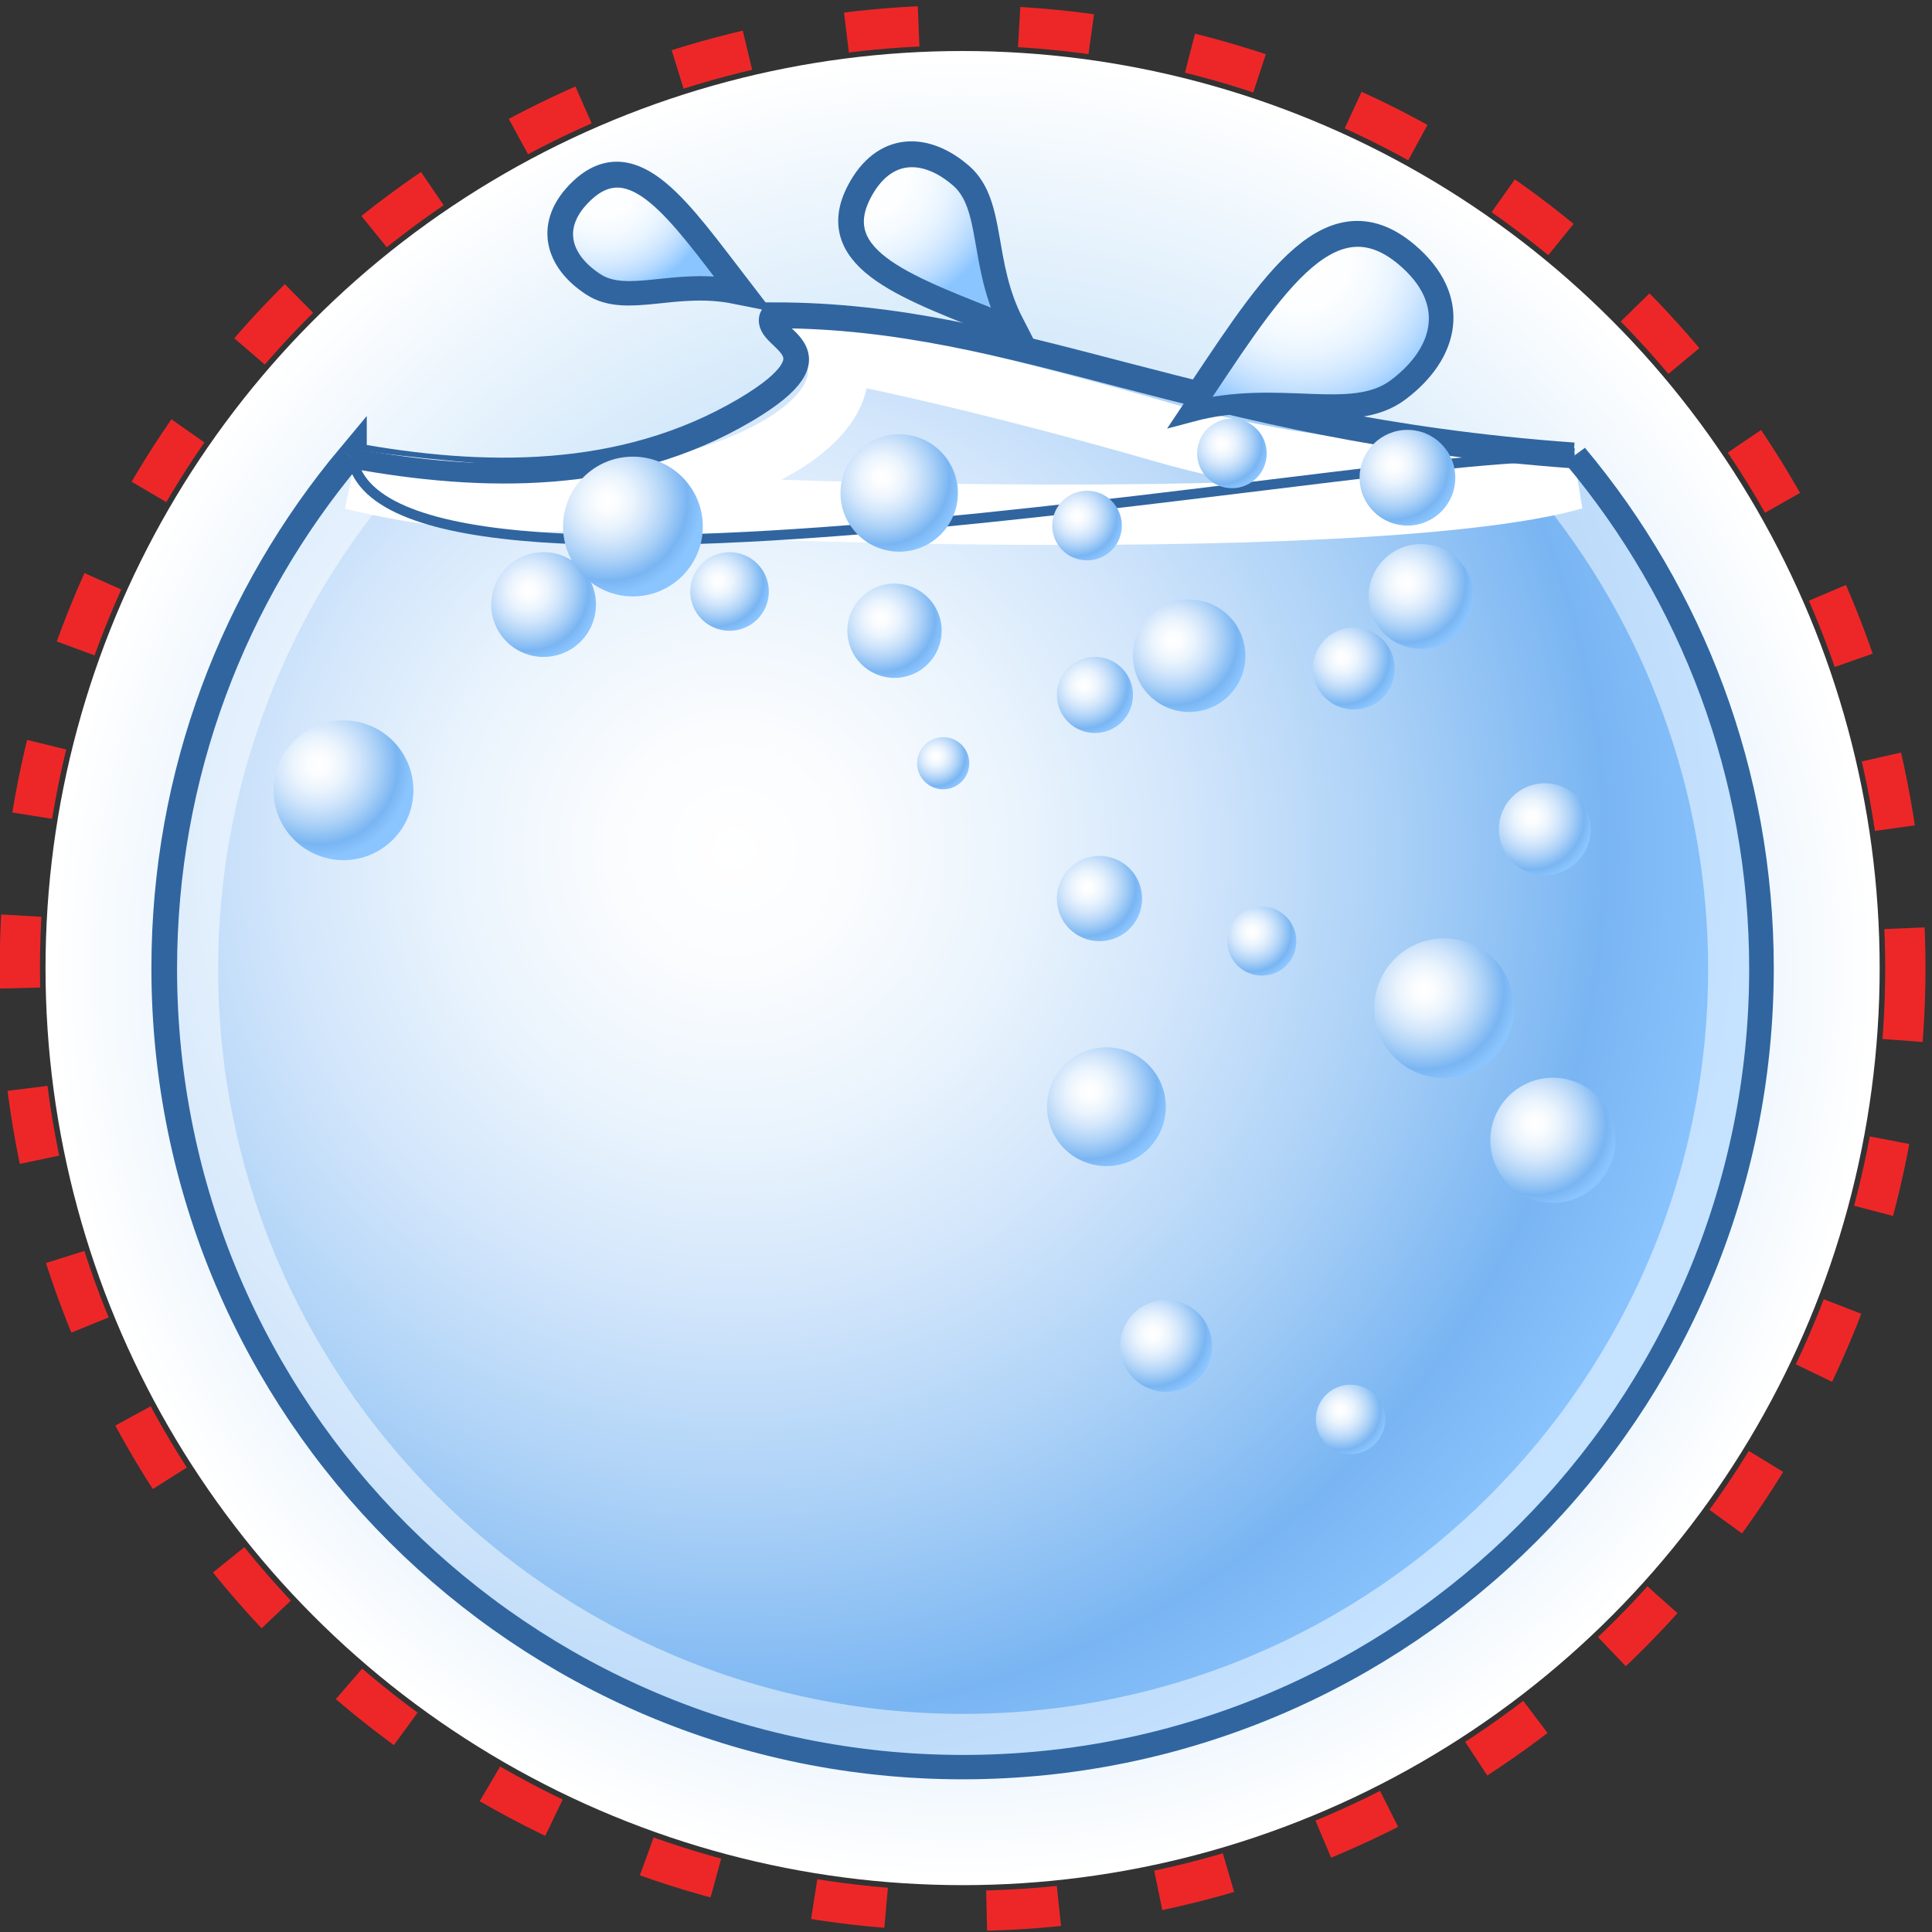 <?xml version="1.0" encoding="UTF-8" standalone="no"?>
<!-- Created with Inkscape (http://www.inkscape.org/) -->
<svg
   xmlns:i="http://ns.adobe.com/AdobeIllustrator/10.0/"
   xmlns:a="http://ns.adobe.com/AdobeSVGViewerExtensions/3.0/"
   xmlns:dc="http://purl.org/dc/elements/1.1/"
   xmlns:cc="http://web.resource.org/cc/"
   xmlns:rdf="http://www.w3.org/1999/02/22-rdf-syntax-ns#"
   xmlns:svg="http://www.w3.org/2000/svg"
   xmlns="http://www.w3.org/2000/svg"
   xmlns:sodipodi="http://sodipodi.sourceforge.net/DTD/sodipodi-0.dtd"
   xmlns:inkscape="http://www.inkscape.org/namespaces/inkscape"
   width="48px"
   height="48px"
   id="svg56979"
   sodipodi:version="0.32"
   inkscape:version="0.45.1"
   sodipodi:docbase="C:\dev\src\houdini\support\icons\SHELF"
   sodipodi:docname="convert_to_liquid.svg"
   inkscape:output_extension="org.inkscape.output.svg.inkscape">
  <rect width="100%" height="100%" fill="#333333" stroke="none"/>
  <defs
     id="defs56981">
    <radialGradient
       gradientUnits="userSpaceOnUse"
       fy="442.042"
       fx="315.203"
       r="21.887"
       cy="442.042"
       cx="315.203"
       id="XMLID_1737_">
						<stop
   id="stop22501"
   style="stop-color:#8BC4F2"
   offset="0" />

						<stop
   id="stop22503"
   style="stop-color:#9ECEF4"
   offset="0.209" />

						<stop
   id="stop22505"
   style="stop-color:#D0E7FA"
   offset="0.632" />

						<stop
   id="stop22507"
   style="stop-color:#FFFFFF"
   offset="0.994" />

						<a:midPointStop
   style="stop-color:#8BC4F2"
   offset="0" />

						<a:midPointStop
   style="stop-color:#8BC4F2"
   offset="0.548" />

						<a:midPointStop
   style="stop-color:#FFFFFF"
   offset="0.994" />

					</radialGradient>
    <radialGradient
       gradientUnits="userSpaceOnUse"
       fy="439.215"
       fx="309.748"
       r="24.293"
       cy="439.215"
       cx="309.748"
       id="XMLID_1738_"
       gradientTransform="matrix(1.041,0,0,1.041,-304.211,-436.113)">
						<stop
   id="stop22522"
   style="stop-color:#FFFFFF"
   offset="0" />

						<stop
   id="stop22524"
   style="stop-color:#FAFCFE"
   offset="0.124" />

						<stop
   id="stop22526"
   style="stop-color:#EAF4FD"
   offset="0.28" />

						<stop
   id="stop22528"
   style="stop-color:#D1E5FB"
   offset="0.452" />

						<stop
   id="stop22530"
   style="stop-color:#ADD2F7"
   offset="0.636" />

						<stop
   id="stop22532"
   style="stop-color:#80B9F3"
   offset="0.828" />

						<stop
   id="stop22534"
   style="stop-color:#79B5F2"
   offset="0.855" />

						<stop
   id="stop22536"
   style="stop-color:#8BC5FF"
   offset="1" />

						<a:midPointStop
   style="stop-color:#FFFFFF"
   offset="0" />

						<a:midPointStop
   style="stop-color:#FFFFFF"
   offset="0.66" />

						<a:midPointStop
   style="stop-color:#79B5F2"
   offset="0.855" />

						<a:midPointStop
   style="stop-color:#79B5F2"
   offset="0.533" />

						<a:midPointStop
   style="stop-color:#8BC5FF"
   offset="1" />

					</radialGradient>
    <radialGradient
       gradientUnits="userSpaceOnUse"
       fy="445.757"
       fx="328.864"
       r="1.996"
       cy="445.757"
       cx="328.864"
       id="XMLID_1739_">
						<stop
   id="stop22543"
   style="stop-color:#FFFFFF"
   offset="0" />

						<stop
   id="stop22545"
   style="stop-color:#FAFCFE"
   offset="0.124" />

						<stop
   id="stop22547"
   style="stop-color:#EAF4FD"
   offset="0.28" />

						<stop
   id="stop22549"
   style="stop-color:#D1E5FB"
   offset="0.452" />

						<stop
   id="stop22551"
   style="stop-color:#ADD2F7"
   offset="0.636" />

						<stop
   id="stop22553"
   style="stop-color:#80B9F3"
   offset="0.828" />

						<stop
   id="stop22555"
   style="stop-color:#79B5F2"
   offset="0.855" />

						<stop
   id="stop22557"
   style="stop-color:#8BC5FF"
   offset="1" />

						<a:midPointStop
   style="stop-color:#FFFFFF"
   offset="0" />

						<a:midPointStop
   style="stop-color:#FFFFFF"
   offset="0.66" />

						<a:midPointStop
   style="stop-color:#79B5F2"
   offset="0.855" />

						<a:midPointStop
   style="stop-color:#79B5F2"
   offset="0.533" />

						<a:midPointStop
   style="stop-color:#8BC5FF"
   offset="1" />

					</radialGradient>
    <radialGradient
       gradientUnits="userSpaceOnUse"
       fy="438.438"
       fx="328.784"
       r="1.467"
       cy="438.438"
       cx="328.784"
       id="XMLID_1740_">
						<stop
   id="stop22562"
   style="stop-color:#FFFFFF"
   offset="0" />

						<stop
   id="stop22564"
   style="stop-color:#FAFCFE"
   offset="0.124" />

						<stop
   id="stop22566"
   style="stop-color:#EAF4FD"
   offset="0.28" />

						<stop
   id="stop22568"
   style="stop-color:#D1E5FB"
   offset="0.452" />

						<stop
   id="stop22570"
   style="stop-color:#ADD2F7"
   offset="0.636" />

						<stop
   id="stop22572"
   style="stop-color:#80B9F3"
   offset="0.828" />

						<stop
   id="stop22574"
   style="stop-color:#79B5F2"
   offset="0.855" />

						<stop
   id="stop22576"
   style="stop-color:#8BC5FF"
   offset="1" />

						<a:midPointStop
   style="stop-color:#FFFFFF"
   offset="0" />

						<a:midPointStop
   style="stop-color:#FFFFFF"
   offset="0.66" />

						<a:midPointStop
   style="stop-color:#79B5F2"
   offset="0.855" />

						<a:midPointStop
   style="stop-color:#79B5F2"
   offset="0.533" />

						<a:midPointStop
   style="stop-color:#8BC5FF"
   offset="1" />

					</radialGradient>
    <radialGradient
       gradientUnits="userSpaceOnUse"
       fy="441.181"
       fx="322.109"
       r="1.1"
       cy="441.181"
       cx="322.109"
       id="XMLID_1741_">
						<stop
   id="stop22581"
   style="stop-color:#FFFFFF"
   offset="0" />

						<stop
   id="stop22583"
   style="stop-color:#FAFCFE"
   offset="0.124" />

						<stop
   id="stop22585"
   style="stop-color:#EAF4FD"
   offset="0.28" />

						<stop
   id="stop22587"
   style="stop-color:#D1E5FB"
   offset="0.452" />

						<stop
   id="stop22589"
   style="stop-color:#ADD2F7"
   offset="0.636" />

						<stop
   id="stop22591"
   style="stop-color:#80B9F3"
   offset="0.828" />

						<stop
   id="stop22593"
   style="stop-color:#79B5F2"
   offset="0.855" />

						<stop
   id="stop22595"
   style="stop-color:#8BC5FF"
   offset="1" />

						<a:midPointStop
   style="stop-color:#FFFFFF"
   offset="0" />

						<a:midPointStop
   style="stop-color:#FFFFFF"
   offset="0.66" />

						<a:midPointStop
   style="stop-color:#79B5F2"
   offset="0.855" />

						<a:midPointStop
   style="stop-color:#79B5F2"
   offset="0.533" />

						<a:midPointStop
   style="stop-color:#8BC5FF"
   offset="1" />

					</radialGradient>
    <radialGradient
       gradientUnits="userSpaceOnUse"
       fy="434.635"
       fx="324.26"
       r="1.306"
       cy="434.635"
       cx="324.26"
       id="XMLID_1742_">
						<stop
   id="stop22600"
   style="stop-color:#FFFFFF"
   offset="0" />

						<stop
   id="stop22602"
   style="stop-color:#FAFCFE"
   offset="0.124" />

						<stop
   id="stop22604"
   style="stop-color:#EAF4FD"
   offset="0.28" />

						<stop
   id="stop22606"
   style="stop-color:#D1E5FB"
   offset="0.452" />

						<stop
   id="stop22608"
   style="stop-color:#ADD2F7"
   offset="0.636" />

						<stop
   id="stop22610"
   style="stop-color:#80B9F3"
   offset="0.828" />

						<stop
   id="stop22612"
   style="stop-color:#79B5F2"
   offset="0.855" />

						<stop
   id="stop22614"
   style="stop-color:#8BC5FF"
   offset="1" />

						<a:midPointStop
   style="stop-color:#FFFFFF"
   offset="0" />

						<a:midPointStop
   style="stop-color:#FFFFFF"
   offset="0.66" />

						<a:midPointStop
   style="stop-color:#79B5F2"
   offset="0.855" />

						<a:midPointStop
   style="stop-color:#79B5F2"
   offset="0.533" />

						<a:midPointStop
   style="stop-color:#8BC5FF"
   offset="1" />

					</radialGradient>
    <radialGradient
       gradientUnits="userSpaceOnUse"
       fy="442.562"
       fx="326.218"
       r="2.229"
       cy="442.562"
       cx="326.218"
       id="XMLID_1743_">
						<stop
   id="stop22619"
   style="stop-color:#FFFFFF"
   offset="0" />

						<stop
   id="stop22621"
   style="stop-color:#FAFCFE"
   offset="0.124" />

						<stop
   id="stop22623"
   style="stop-color:#EAF4FD"
   offset="0.28" />

						<stop
   id="stop22625"
   style="stop-color:#D1E5FB"
   offset="0.452" />

						<stop
   id="stop22627"
   style="stop-color:#ADD2F7"
   offset="0.636" />

						<stop
   id="stop22629"
   style="stop-color:#80B9F3"
   offset="0.828" />

						<stop
   id="stop22631"
   style="stop-color:#79B5F2"
   offset="0.855" />

						<stop
   id="stop22633"
   style="stop-color:#8BC5FF"
   offset="1" />

						<a:midPointStop
   style="stop-color:#FFFFFF"
   offset="0" />

						<a:midPointStop
   style="stop-color:#FFFFFF"
   offset="0.66" />

						<a:midPointStop
   style="stop-color:#79B5F2"
   offset="0.855" />

						<a:midPointStop
   style="stop-color:#79B5F2"
   offset="0.533" />

						<a:midPointStop
   style="stop-color:#8BC5FF"
   offset="1" />

					</radialGradient>
    <radialGradient
       gradientUnits="userSpaceOnUse"
       fy="450.768"
       fx="319.745"
       r="1.466"
       cy="450.768"
       cx="319.745"
       id="XMLID_1744_">
						<stop
   id="stop22638"
   style="stop-color:#FFFFFF"
   offset="0" />

						<stop
   id="stop22640"
   style="stop-color:#FAFCFE"
   offset="0.124" />

						<stop
   id="stop22642"
   style="stop-color:#EAF4FD"
   offset="0.28" />

						<stop
   id="stop22644"
   style="stop-color:#D1E5FB"
   offset="0.452" />

						<stop
   id="stop22646"
   style="stop-color:#ADD2F7"
   offset="0.636" />

						<stop
   id="stop22648"
   style="stop-color:#80B9F3"
   offset="0.828" />

						<stop
   id="stop22650"
   style="stop-color:#79B5F2"
   offset="0.855" />

						<stop
   id="stop22652"
   style="stop-color:#8BC5FF"
   offset="1" />

						<a:midPointStop
   style="stop-color:#FFFFFF"
   offset="0" />

						<a:midPointStop
   style="stop-color:#FFFFFF"
   offset="0.66" />

						<a:midPointStop
   style="stop-color:#79B5F2"
   offset="0.855" />

						<a:midPointStop
   style="stop-color:#79B5F2"
   offset="0.533" />

						<a:midPointStop
   style="stop-color:#8BC5FF"
   offset="1" />

					</radialGradient>
    <radialGradient
       gradientUnits="userSpaceOnUse"
       fy="452.593"
       fx="324.224"
       r="1.107"
       cy="452.593"
       cx="324.224"
       id="XMLID_1745_">
						<stop
   id="stop22657"
   style="stop-color:#FFFFFF"
   offset="0" />

						<stop
   id="stop22659"
   style="stop-color:#FAFCFE"
   offset="0.124" />

						<stop
   id="stop22661"
   style="stop-color:#EAF4FD"
   offset="0.28" />

						<stop
   id="stop22663"
   style="stop-color:#D1E5FB"
   offset="0.452" />

						<stop
   id="stop22665"
   style="stop-color:#ADD2F7"
   offset="0.636" />

						<stop
   id="stop22667"
   style="stop-color:#80B9F3"
   offset="0.828" />

						<stop
   id="stop22669"
   style="stop-color:#79B5F2"
   offset="0.855" />

						<stop
   id="stop22671"
   style="stop-color:#8BC5FF"
   offset="1" />

						<a:midPointStop
   style="stop-color:#FFFFFF"
   offset="0" />

						<a:midPointStop
   style="stop-color:#FFFFFF"
   offset="0.66" />

						<a:midPointStop
   style="stop-color:#79B5F2"
   offset="0.855" />

						<a:midPointStop
   style="stop-color:#79B5F2"
   offset="0.533" />

						<a:midPointStop
   style="stop-color:#8BC5FF"
   offset="1" />

					</radialGradient>
    <radialGradient
       gradientUnits="userSpaceOnUse"
       fy="444.976"
       fx="318.229"
       r="1.895"
       cy="444.976"
       cx="318.229"
       id="XMLID_1746_">
						<stop
   id="stop22676"
   style="stop-color:#FFFFFF"
   offset="0" />

						<stop
   id="stop22678"
   style="stop-color:#FAFCFE"
   offset="0.124" />

						<stop
   id="stop22680"
   style="stop-color:#EAF4FD"
   offset="0.28" />

						<stop
   id="stop22682"
   style="stop-color:#D1E5FB"
   offset="0.452" />

						<stop
   id="stop22684"
   style="stop-color:#ADD2F7"
   offset="0.636" />

						<stop
   id="stop22686"
   style="stop-color:#80B9F3"
   offset="0.828" />

						<stop
   id="stop22688"
   style="stop-color:#79B5F2"
   offset="0.855" />

						<stop
   id="stop22690"
   style="stop-color:#8BC5FF"
   offset="1" />

						<a:midPointStop
   style="stop-color:#FFFFFF"
   offset="0" />

						<a:midPointStop
   style="stop-color:#FFFFFF"
   offset="0.66" />

						<a:midPointStop
   style="stop-color:#79B5F2"
   offset="0.855" />

						<a:midPointStop
   style="stop-color:#79B5F2"
   offset="0.533" />

						<a:midPointStop
   style="stop-color:#8BC5FF"
   offset="1" />

					</radialGradient>
    <radialGradient
       gradientUnits="userSpaceOnUse"
       fy="433.035"
       fx="304.844"
       r="1.671"
       cy="433.035"
       cx="304.844"
       id="XMLID_1747_">
						<stop
   id="stop22695"
   style="stop-color:#FFFFFF"
   offset="0" />

						<stop
   id="stop22697"
   style="stop-color:#FAFCFE"
   offset="0.124" />

						<stop
   id="stop22699"
   style="stop-color:#EAF4FD"
   offset="0.28" />

						<stop
   id="stop22701"
   style="stop-color:#D1E5FB"
   offset="0.452" />

						<stop
   id="stop22703"
   style="stop-color:#ADD2F7"
   offset="0.636" />

						<stop
   id="stop22705"
   style="stop-color:#80B9F3"
   offset="0.828" />

						<stop
   id="stop22707"
   style="stop-color:#79B5F2"
   offset="0.855" />

						<stop
   id="stop22709"
   style="stop-color:#8BC5FF"
   offset="1" />

						<a:midPointStop
   style="stop-color:#FFFFFF"
   offset="0" />

						<a:midPointStop
   style="stop-color:#FFFFFF"
   offset="0.66" />

						<a:midPointStop
   style="stop-color:#79B5F2"
   offset="0.855" />

						<a:midPointStop
   style="stop-color:#79B5F2"
   offset="0.533" />

						<a:midPointStop
   style="stop-color:#8BC5FF"
   offset="1" />

					</radialGradient>
    <radialGradient
       gradientUnits="userSpaceOnUse"
       fy="433.693"
       fx="313.255"
       r="1.504"
       cy="433.693"
       cx="313.255"
       id="XMLID_1748_">
						<stop
   id="stop22714"
   style="stop-color:#FFFFFF"
   offset="0" />

						<stop
   id="stop22716"
   style="stop-color:#FAFCFE"
   offset="0.124" />

						<stop
   id="stop22718"
   style="stop-color:#EAF4FD"
   offset="0.28" />

						<stop
   id="stop22720"
   style="stop-color:#D1E5FB"
   offset="0.452" />

						<stop
   id="stop22722"
   style="stop-color:#ADD2F7"
   offset="0.636" />

						<stop
   id="stop22724"
   style="stop-color:#80B9F3"
   offset="0.828" />

						<stop
   id="stop22726"
   style="stop-color:#79B5F2"
   offset="0.855" />

						<stop
   id="stop22728"
   style="stop-color:#8BC5FF"
   offset="1" />

						<a:midPointStop
   style="stop-color:#FFFFFF"
   offset="0" />

						<a:midPointStop
   style="stop-color:#FFFFFF"
   offset="0.66" />

						<a:midPointStop
   style="stop-color:#79B5F2"
   offset="0.855" />

						<a:midPointStop
   style="stop-color:#79B5F2"
   offset="0.533" />

						<a:midPointStop
   style="stop-color:#8BC5FF"
   offset="1" />

					</radialGradient>
    <radialGradient
       gradientUnits="userSpaceOnUse"
       fy="432.805"
       fx="309.371"
       r="1.254"
       cy="432.805"
       cx="309.371"
       id="XMLID_1749_">
						<stop
   id="stop22733"
   style="stop-color:#FFFFFF"
   offset="0" />

						<stop
   id="stop22735"
   style="stop-color:#FAFCFE"
   offset="0.124" />

						<stop
   id="stop22737"
   style="stop-color:#EAF4FD"
   offset="0.28" />

						<stop
   id="stop22739"
   style="stop-color:#D1E5FB"
   offset="0.452" />

						<stop
   id="stop22741"
   style="stop-color:#ADD2F7"
   offset="0.636" />

						<stop
   id="stop22743"
   style="stop-color:#80B9F3"
   offset="0.828" />

						<stop
   id="stop22745"
   style="stop-color:#79B5F2"
   offset="0.855" />

						<stop
   id="stop22747"
   style="stop-color:#8BC5FF"
   offset="1" />

						<a:midPointStop
   style="stop-color:#FFFFFF"
   offset="0" />

						<a:midPointStop
   style="stop-color:#FFFFFF"
   offset="0.66" />

						<a:midPointStop
   style="stop-color:#79B5F2"
   offset="0.855" />

						<a:midPointStop
   style="stop-color:#79B5F2"
   offset="0.533" />

						<a:midPointStop
   style="stop-color:#8BC5FF"
   offset="1" />

					</radialGradient>
    <radialGradient
       gradientUnits="userSpaceOnUse"
       fy="432.841"
       fx="325.784"
       r="1.671"
       cy="432.841"
       cx="325.784"
       id="XMLID_1750_">
						<stop
   id="stop22752"
   style="stop-color:#FFFFFF"
   offset="0" />

						<stop
   id="stop22754"
   style="stop-color:#FAFCFE"
   offset="0.124" />

						<stop
   id="stop22756"
   style="stop-color:#EAF4FD"
   offset="0.28" />

						<stop
   id="stop22758"
   style="stop-color:#D1E5FB"
   offset="0.452" />

						<stop
   id="stop22760"
   style="stop-color:#ADD2F7"
   offset="0.636" />

						<stop
   id="stop22762"
   style="stop-color:#80B9F3"
   offset="0.828" />

						<stop
   id="stop22764"
   style="stop-color:#79B5F2"
   offset="0.855" />

						<stop
   id="stop22766"
   style="stop-color:#8BC5FF"
   offset="1" />

						<a:midPointStop
   style="stop-color:#FFFFFF"
   offset="0" />

						<a:midPointStop
   style="stop-color:#FFFFFF"
   offset="0.66" />

						<a:midPointStop
   style="stop-color:#79B5F2"
   offset="0.855" />

						<a:midPointStop
   style="stop-color:#79B5F2"
   offset="0.533" />

						<a:midPointStop
   style="stop-color:#8BC5FF"
   offset="1" />

					</radialGradient>
    <radialGradient
       gradientUnits="userSpaceOnUse"
       fy="435.283"
       fx="318.101"
       r="1.214"
       cy="435.283"
       cx="318.101"
       id="XMLID_1751_">
						<stop
   id="stop22771"
   style="stop-color:#FFFFFF"
   offset="0" />

						<stop
   id="stop22773"
   style="stop-color:#FAFCFE"
   offset="0.124" />

						<stop
   id="stop22775"
   style="stop-color:#EAF4FD"
   offset="0.28" />

						<stop
   id="stop22777"
   style="stop-color:#D1E5FB"
   offset="0.452" />

						<stop
   id="stop22779"
   style="stop-color:#ADD2F7"
   offset="0.636" />

						<stop
   id="stop22781"
   style="stop-color:#80B9F3"
   offset="0.828" />

						<stop
   id="stop22783"
   style="stop-color:#79B5F2"
   offset="0.855" />

						<stop
   id="stop22785"
   style="stop-color:#8BC5FF"
   offset="1" />

						<a:midPointStop
   style="stop-color:#FFFFFF"
   offset="0" />

						<a:midPointStop
   style="stop-color:#FFFFFF"
   offset="0.66" />

						<a:midPointStop
   style="stop-color:#79B5F2"
   offset="0.855" />

						<a:midPointStop
   style="stop-color:#79B5F2"
   offset="0.533" />

						<a:midPointStop
   style="stop-color:#8BC5FF"
   offset="1" />

					</radialGradient>
    <radialGradient
       gradientUnits="userSpaceOnUse"
       fy="440.113"
       fx="318.178"
       r="1.359"
       cy="440.113"
       cx="318.178"
       id="XMLID_1752_">
						<stop
   id="stop22790"
   style="stop-color:#FFFFFF"
   offset="0" />

						<stop
   id="stop22792"
   style="stop-color:#FAFCFE"
   offset="0.124" />

						<stop
   id="stop22794"
   style="stop-color:#EAF4FD"
   offset="0.28" />

						<stop
   id="stop22796"
   style="stop-color:#D1E5FB"
   offset="0.452" />

						<stop
   id="stop22798"
   style="stop-color:#ADD2F7"
   offset="0.636" />

						<stop
   id="stop22800"
   style="stop-color:#80B9F3"
   offset="0.828" />

						<stop
   id="stop22802"
   style="stop-color:#79B5F2"
   offset="0.855" />

						<stop
   id="stop22804"
   style="stop-color:#8BC5FF"
   offset="1" />

						<a:midPointStop
   style="stop-color:#FFFFFF"
   offset="0" />

						<a:midPointStop
   style="stop-color:#FFFFFF"
   offset="0.66" />

						<a:midPointStop
   style="stop-color:#79B5F2"
   offset="0.855" />

						<a:midPointStop
   style="stop-color:#79B5F2"
   offset="0.533" />

						<a:midPointStop
   style="stop-color:#8BC5FF"
   offset="1" />

					</radialGradient>
    <radialGradient
       gradientUnits="userSpaceOnUse"
       gradientTransform="matrix(0.999,-3.43e-2,3.43e-2,0.999,15.959,-27.091)"
       fy="473.936"
       fx="267.88"
       r="2.23"
       cy="473.936"
       cx="267.88"
       id="XMLID_1753_">
						<stop
   id="stop22809"
   style="stop-color:#FFFFFF"
   offset="0" />

						<stop
   id="stop22811"
   style="stop-color:#FAFCFE"
   offset="0.124" />

						<stop
   id="stop22813"
   style="stop-color:#EAF4FD"
   offset="0.28" />

						<stop
   id="stop22815"
   style="stop-color:#D1E5FB"
   offset="0.452" />

						<stop
   id="stop22817"
   style="stop-color:#ADD2F7"
   offset="0.636" />

						<stop
   id="stop22819"
   style="stop-color:#80B9F3"
   offset="0.828" />

						<stop
   id="stop22821"
   style="stop-color:#79B5F2"
   offset="0.855" />

						<stop
   id="stop22823"
   style="stop-color:#8BC5FF"
   offset="1" />

						<a:midPointStop
   style="stop-color:#FFFFFF"
   offset="0" />

						<a:midPointStop
   style="stop-color:#FFFFFF"
   offset="0.66" />

						<a:midPointStop
   style="stop-color:#79B5F2"
   offset="0.855" />

						<a:midPointStop
   style="stop-color:#79B5F2"
   offset="0.533" />

						<a:midPointStop
   style="stop-color:#8BC5FF"
   offset="1" />

					</radialGradient>
    <radialGradient
       gradientUnits="userSpaceOnUse"
       fy="436.988"
       fx="314.561"
       r="0.832"
       cy="436.988"
       cx="314.561"
       id="XMLID_1754_">
						<stop
   id="stop22828"
   style="stop-color:#FFFFFF"
   offset="0" />

						<stop
   id="stop22830"
   style="stop-color:#FAFCFE"
   offset="0.124" />

						<stop
   id="stop22832"
   style="stop-color:#EAF4FD"
   offset="0.28" />

						<stop
   id="stop22834"
   style="stop-color:#D1E5FB"
   offset="0.452" />

						<stop
   id="stop22836"
   style="stop-color:#ADD2F7"
   offset="0.636" />

						<stop
   id="stop22838"
   style="stop-color:#80B9F3"
   offset="0.828" />

						<stop
   id="stop22840"
   style="stop-color:#79B5F2"
   offset="0.855" />

						<stop
   id="stop22842"
   style="stop-color:#8BC5FF"
   offset="1" />

						<a:midPointStop
   style="stop-color:#FFFFFF"
   offset="0" />

						<a:midPointStop
   style="stop-color:#FFFFFF"
   offset="0.66" />

						<a:midPointStop
   style="stop-color:#79B5F2"
   offset="0.855" />

						<a:midPointStop
   style="stop-color:#79B5F2"
   offset="0.533" />

						<a:midPointStop
   style="stop-color:#8BC5FF"
   offset="1" />

					</radialGradient>
    <radialGradient
       gradientUnits="userSpaceOnUse"
       fy="434.232"
       fx="320.227"
       r="1.794"
       cy="434.232"
       cx="320.227"
       id="XMLID_1755_">
						<stop
   id="stop22847"
   style="stop-color:#FFFFFF"
   offset="0" />

						<stop
   id="stop22849"
   style="stop-color:#FAFCFE"
   offset="0.124" />

						<stop
   id="stop22851"
   style="stop-color:#EAF4FD"
   offset="0.28" />

						<stop
   id="stop22853"
   style="stop-color:#D1E5FB"
   offset="0.452" />

						<stop
   id="stop22855"
   style="stop-color:#ADD2F7"
   offset="0.636" />

						<stop
   id="stop22857"
   style="stop-color:#80B9F3"
   offset="0.828" />

						<stop
   id="stop22859"
   style="stop-color:#79B5F2"
   offset="0.855" />

						<stop
   id="stop22861"
   style="stop-color:#8BC5FF"
   offset="1" />

						<a:midPointStop
   style="stop-color:#FFFFFF"
   offset="0" />

						<a:midPointStop
   style="stop-color:#FFFFFF"
   offset="0.66" />

						<a:midPointStop
   style="stop-color:#79B5F2"
   offset="0.855" />

						<a:midPointStop
   style="stop-color:#79B5F2"
   offset="0.533" />

						<a:midPointStop
   style="stop-color:#8BC5FF"
   offset="1" />

					</radialGradient>
    <radialGradient
       gradientUnits="userSpaceOnUse"
       fy="425.159"
       fx="323.271"
       r="3.79"
       cy="425.159"
       cx="323.271"
       id="XMLID_1756_"
       gradientTransform="matrix(1.041,0,0,1.041,-304.211,-436.113)">
						<stop
   id="stop22872"
   style="stop-color:#FFFFFF"
   offset="0" />

						<stop
   id="stop22874"
   style="stop-color:#FDFEFF"
   offset="0.297" />

						<stop
   id="stop22876"
   style="stop-color:#F4FAFF"
   offset="0.472" />

						<stop
   id="stop22878"
   style="stop-color:#E6F3FF"
   offset="0.615" />

						<stop
   id="stop22880"
   style="stop-color:#D2E8FF"
   offset="0.742" />

						<stop
   id="stop22882"
   style="stop-color:#B8DBFF"
   offset="0.857" />

						<stop
   id="stop22884"
   style="stop-color:#98CCFF"
   offset="0.962" />

						<stop
   id="stop22886"
   style="stop-color:#8BC5FF"
   offset="1" />

						<a:midPointStop
   style="stop-color:#FFFFFF"
   offset="0" />

						<a:midPointStop
   style="stop-color:#FFFFFF"
   offset="0.803" />

						<a:midPointStop
   style="stop-color:#8BC5FF"
   offset="1" />

					</radialGradient>
    <radialGradient
       gradientUnits="userSpaceOnUse"
       fy="423.078"
       fx="312.858"
       r="3.37"
       cy="423.078"
       cx="312.858"
       id="XMLID_1757_"
       gradientTransform="matrix(1.041,0,0,1.041,-304.211,-436.113)">
						<stop
   id="stop22891"
   style="stop-color:#FFFFFF"
   offset="0" />

						<stop
   id="stop22893"
   style="stop-color:#FDFEFF"
   offset="0.297" />

						<stop
   id="stop22895"
   style="stop-color:#F4FAFF"
   offset="0.472" />

						<stop
   id="stop22897"
   style="stop-color:#E6F3FF"
   offset="0.615" />

						<stop
   id="stop22899"
   style="stop-color:#D2E8FF"
   offset="0.742" />

						<stop
   id="stop22901"
   style="stop-color:#B8DBFF"
   offset="0.857" />

						<stop
   id="stop22903"
   style="stop-color:#98CCFF"
   offset="0.962" />

						<stop
   id="stop22905"
   style="stop-color:#8BC5FF"
   offset="1" />

						<a:midPointStop
   style="stop-color:#FFFFFF"
   offset="0" />

						<a:midPointStop
   style="stop-color:#FFFFFF"
   offset="0.803" />

						<a:midPointStop
   style="stop-color:#8BC5FF"
   offset="1" />

					</radialGradient>
    <radialGradient
       gradientUnits="userSpaceOnUse"
       fy="423.268"
       fx="306.611"
       r="2.709"
       cy="423.268"
       cx="306.611"
       id="XMLID_1758_"
       gradientTransform="matrix(1.041,0,0,1.041,-304.211,-436.113)">
						<stop
   id="stop22910"
   style="stop-color:#FFFFFF"
   offset="0" />

						<stop
   id="stop22912"
   style="stop-color:#FDFEFF"
   offset="0.297" />

						<stop
   id="stop22914"
   style="stop-color:#F4FAFF"
   offset="0.472" />

						<stop
   id="stop22916"
   style="stop-color:#E6F3FF"
   offset="0.615" />

						<stop
   id="stop22918"
   style="stop-color:#D2E8FF"
   offset="0.742" />

						<stop
   id="stop22920"
   style="stop-color:#B8DBFF"
   offset="0.857" />

						<stop
   id="stop22922"
   style="stop-color:#98CCFF"
   offset="0.962" />

						<stop
   id="stop22924"
   style="stop-color:#8BC5FF"
   offset="1" />

						<a:midPointStop
   style="stop-color:#FFFFFF"
   offset="0" />

						<a:midPointStop
   style="stop-color:#FFFFFF"
   offset="0.803" />

						<a:midPointStop
   style="stop-color:#8BC5FF"
   offset="1" />

					</radialGradient>
    <radialGradient
       gradientUnits="userSpaceOnUse"
       fy="431.26"
       fx="317.935"
       r="1.111"
       cy="431.26"
       cx="317.935"
       id="XMLID_1759_">
						<stop
   id="stop22931"
   style="stop-color:#FFFFFF"
   offset="0" />

						<stop
   id="stop22933"
   style="stop-color:#FAFCFE"
   offset="0.124" />

						<stop
   id="stop22935"
   style="stop-color:#EAF4FD"
   offset="0.28" />

						<stop
   id="stop22937"
   style="stop-color:#D1E5FB"
   offset="0.452" />

						<stop
   id="stop22939"
   style="stop-color:#ADD2F7"
   offset="0.636" />

						<stop
   id="stop22941"
   style="stop-color:#80B9F3"
   offset="0.828" />

						<stop
   id="stop22943"
   style="stop-color:#79B5F2"
   offset="0.855" />

						<stop
   id="stop22945"
   style="stop-color:#8BC5FF"
   offset="1" />

						<a:midPointStop
   style="stop-color:#FFFFFF"
   offset="0" />

						<a:midPointStop
   style="stop-color:#FFFFFF"
   offset="0.66" />

						<a:midPointStop
   style="stop-color:#79B5F2"
   offset="0.855" />

						<a:midPointStop
   style="stop-color:#79B5F2"
   offset="0.533" />

						<a:midPointStop
   style="stop-color:#8BC5FF"
   offset="1" />

					</radialGradient>
    <radialGradient
       gradientUnits="userSpaceOnUse"
       gradientTransform="matrix(0.999,-3.43e-2,3.43e-2,0.999,15.959,-27.091)"
       fy="467.883"
       fx="275"
       r="2.23"
       cy="467.883"
       cx="275"
       id="XMLID_1760_">
						<stop
   id="stop22950"
   style="stop-color:#FFFFFF"
   offset="0" />

						<stop
   id="stop22952"
   style="stop-color:#FAFCFE"
   offset="0.124" />

						<stop
   id="stop22954"
   style="stop-color:#EAF4FD"
   offset="0.28" />

						<stop
   id="stop22956"
   style="stop-color:#D1E5FB"
   offset="0.452" />

						<stop
   id="stop22958"
   style="stop-color:#ADD2F7"
   offset="0.636" />

						<stop
   id="stop22960"
   style="stop-color:#80B9F3"
   offset="0.828" />

						<stop
   id="stop22962"
   style="stop-color:#79B5F2"
   offset="0.855" />

						<stop
   id="stop22964"
   style="stop-color:#8BC5FF"
   offset="1" />

						<a:midPointStop
   style="stop-color:#FFFFFF"
   offset="0" />

						<a:midPointStop
   style="stop-color:#FFFFFF"
   offset="0.66" />

						<a:midPointStop
   style="stop-color:#79B5F2"
   offset="0.855" />

						<a:midPointStop
   style="stop-color:#79B5F2"
   offset="0.533" />

						<a:midPointStop
   style="stop-color:#8BC5FF"
   offset="1" />

					</radialGradient>
    <radialGradient
       gradientUnits="userSpaceOnUse"
       fy="430.332"
       fx="313.288"
       r="1.874"
       cy="430.332"
       cx="313.288"
       id="XMLID_1761_">
						<stop
   id="stop22969"
   style="stop-color:#FFFFFF"
   offset="0" />

						<stop
   id="stop22971"
   style="stop-color:#FAFCFE"
   offset="0.124" />

						<stop
   id="stop22973"
   style="stop-color:#EAF4FD"
   offset="0.28" />

						<stop
   id="stop22975"
   style="stop-color:#D1E5FB"
   offset="0.452" />

						<stop
   id="stop22977"
   style="stop-color:#ADD2F7"
   offset="0.636" />

						<stop
   id="stop22979"
   style="stop-color:#80B9F3"
   offset="0.828" />

						<stop
   id="stop22981"
   style="stop-color:#79B5F2"
   offset="0.855" />

						<stop
   id="stop22983"
   style="stop-color:#8BC5FF"
   offset="1" />

						<a:midPointStop
   style="stop-color:#FFFFFF"
   offset="0" />

						<a:midPointStop
   style="stop-color:#FFFFFF"
   offset="0.66" />

						<a:midPointStop
   style="stop-color:#79B5F2"
   offset="0.855" />

						<a:midPointStop
   style="stop-color:#79B5F2"
   offset="0.533" />

						<a:midPointStop
   style="stop-color:#8BC5FF"
   offset="1" />

					</radialGradient>
    <radialGradient
       gradientUnits="userSpaceOnUse"
       fy="430.036"
       fx="325.492"
       r="1.527"
       cy="430.036"
       cx="325.492"
       id="XMLID_1762_">
						<stop
   id="stop22988"
   style="stop-color:#FFFFFF"
   offset="0" />

						<stop
   id="stop22990"
   style="stop-color:#FAFCFE"
   offset="0.124" />

						<stop
   id="stop22992"
   style="stop-color:#EAF4FD"
   offset="0.28" />

						<stop
   id="stop22994"
   style="stop-color:#D1E5FB"
   offset="0.452" />

						<stop
   id="stop22996"
   style="stop-color:#ADD2F7"
   offset="0.636" />

						<stop
   id="stop22998"
   style="stop-color:#80B9F3"
   offset="0.828" />

						<stop
   id="stop23000"
   style="stop-color:#79B5F2"
   offset="0.855" />

						<stop
   id="stop23002"
   style="stop-color:#8BC5FF"
   offset="1" />

						<a:midPointStop
   style="stop-color:#FFFFFF"
   offset="0" />

						<a:midPointStop
   style="stop-color:#FFFFFF"
   offset="0.66" />

						<a:midPointStop
   style="stop-color:#79B5F2"
   offset="0.855" />

						<a:midPointStop
   style="stop-color:#79B5F2"
   offset="0.533" />

						<a:midPointStop
   style="stop-color:#8BC5FF"
   offset="1" />

					</radialGradient>
    <radialGradient
       gradientUnits="userSpaceOnUse"
       fy="429.538"
       fx="321.393"
       r="1.109"
       cy="429.538"
       cx="321.393"
       id="XMLID_1763_">
						<stop
   id="stop23007"
   style="stop-color:#FFFFFF"
   offset="0" />

						<stop
   id="stop23009"
   style="stop-color:#FAFCFE"
   offset="0.124" />

						<stop
   id="stop23011"
   style="stop-color:#EAF4FD"
   offset="0.28" />

						<stop
   id="stop23013"
   style="stop-color:#D1E5FB"
   offset="0.452" />

						<stop
   id="stop23015"
   style="stop-color:#ADD2F7"
   offset="0.636" />

						<stop
   id="stop23017"
   style="stop-color:#80B9F3"
   offset="0.828" />

						<stop
   id="stop23019"
   style="stop-color:#79B5F2"
   offset="0.855" />

						<stop
   id="stop23021"
   style="stop-color:#8BC5FF"
   offset="1" />

						<a:midPointStop
   style="stop-color:#FFFFFF"
   offset="0" />

						<a:midPointStop
   style="stop-color:#FFFFFF"
   offset="0.66" />

						<a:midPointStop
   style="stop-color:#79B5F2"
   offset="0.855" />

						<a:midPointStop
   style="stop-color:#79B5F2"
   offset="0.533" />

						<a:midPointStop
   style="stop-color:#8BC5FF"
   offset="1" />

					</radialGradient>
  </defs>
  <sodipodi:namedview
     id="base"
     pagecolor="#ffffff"
     bordercolor="#666666"
     borderopacity="1.0"
     inkscape:pageopacity="0.0"
     inkscape:pageshadow="2"
     inkscape:zoom="7"
     inkscape:cx="24"
     inkscape:cy="24"
     inkscape:current-layer="layer1"
     showgrid="true"
     inkscape:grid-bbox="true"
     inkscape:document-units="px"
     inkscape:window-width="744"
     inkscape:window-height="573"
     inkscape:window-x="110"
     inkscape:window-y="120" />
  <g
     id="layer1"
     inkscape:label="Layer 1"
     inkscape:groupmode="layer">
    <circle
       transform="matrix(1.041,0,0,1.041,-304.211,-436.113)"
       sodipodi:ry="21.886999"
       sodipodi:rx="21.886999"
       sodipodi:cy="442.04099"
       sodipodi:cx="315.203"
       style="fill:url(#XMLID_1737_)"
       id="circle22509"
       r="21.887"
       cy="442.041"
       cx="315.203"
       i:knockout="Off" />
    <g
       transform="matrix(1.041,0,0,1.041,-304.211,-436.113)"
       id="g22511">
						<path
   style="fill:none;stroke:#3065a0;stroke-width:0.72"
   id="path22513"
   d="M 329.782,429.858 C 320.73,429.212 316.573,426.513 310.717,426.513 C 310.492,426.963 312.518,427.3 310.042,428.763 C 307.09,430.507 303.701,430.421 300.623,429.859 L 300.623,429.857 C 297.864,433.156 296.203,437.405 296.203,442.042 C 296.203,452.535 304.709,461.042 315.203,461.042 C 325.696,461.042 334.203,452.535 334.203,442.042 C 334.203,437.404 332.541,433.154 329.78,429.855 L 329.782,429.858 z "
   i:knockout="Off" />

						<path
   style="fill:none;stroke:#3065a0;stroke-width:0.72"
   id="path22515"
   d="M 320.627,428.75 C 322.518,425.932 323.924,423.512 325.75,425.045 C 326.992,426.09 326.703,427.32 325.557,428.182 C 324.47,428.998 322.742,428.182 320.627,428.75 z "
   i:knockout="Off" />

						<path
   style="fill:none;stroke:#3065a0;stroke-width:0.72"
   id="path22517"
   d="M 316.318,426.697 C 313.949,425.754 311.951,425.103 312.789,423.521 C 313.359,422.444 314.309,422.462 315.122,423.167 C 315.893,423.837 315.566,425.234 316.318,426.697 z "
   i:knockout="Off" />

						<path
   style="fill:none;stroke:#3065a0;stroke-width:0.72"
   id="path22519"
   d="M 309.799,425.832 C 308.385,423.993 307.319,422.406 306.142,423.533 C 305.34,424.301 305.593,425.127 306.413,425.662 C 307.189,426.172 308.332,425.538 309.799,425.832 z "
   i:knockout="Off" />

					</g>
    <path
       style="fill:url(#XMLID_1738_)"
       id="path22538"
       d="M 30.761,10.029 C 34.925,11.266 39.055,11.326 39.002,11.264 C 41.938,14.714 43.708,19.186 43.708,24.072 C 43.708,34.996 34.852,43.852 23.929,43.852 C 13.004,43.852 4.149,34.996 4.149,24.072 C 4.149,19.193 5.915,14.726 8.844,11.277 C 8.803,11.327 11.111,11.96 13.597,11.748 C 20.025,10.875 20.349,8.859 19.258,7.907 C 22.237,7.906 26.336,8.922 30.761,10.029 z "
       i:knockout="Off" />
    <path
       style="fill:none;stroke:#ffffff;stroke-width:1.5"
       id="path22540"
       d="M 28.807,10.716 C 33.829,12.174 39.108,11.91 39.108,11.91 C 33.922,13.386 13.64,12.733 8.751,11.91 C 15.806,13.646 21.722,10.929 20.709,8.745 C 21.478,8.809 25.503,9.757 28.807,10.716 z "
       i:knockout="Off" />
    <circle
       transform="matrix(1.041,0,0,1.041,-304.211,-436.113)"
       sodipodi:ry="1.493"
       sodipodi:rx="1.493"
       sodipodi:cy="446.151"
       sodipodi:cx="329.29199"
       style="fill:url(#XMLID_1739_)"
       id="circle22559"
       r="1.493"
       cy="446.151"
       cx="329.292"
       i:knockout="Off" />
    <circle
       transform="matrix(1.041,0,0,1.041,-304.211,-436.113)"
       sodipodi:ry="1.097"
       sodipodi:rx="1.097"
       sodipodi:cy="438.72699"
       sodipodi:cx="329.099"
       style="fill:url(#XMLID_1740_)"
       id="circle22578"
       r="1.097"
       cy="438.727"
       cx="329.099"
       i:knockout="Off" />
    <circle
       transform="matrix(1.041,0,0,1.041,-304.211,-436.113)"
       sodipodi:ry="0.82300001"
       sodipodi:rx="0.82300001"
       sodipodi:cy="441.39801"
       sodipodi:cx="322.345"
       style="fill:url(#XMLID_1741_)"
       id="circle22597"
       r="0.823"
       cy="441.398"
       cx="322.345"
       i:knockout="Off" />
    <circle
       transform="matrix(1.041,0,0,1.041,-304.211,-436.113)"
       sodipodi:ry="0.977"
       sodipodi:rx="0.977"
       sodipodi:cy="434.89301"
       sodipodi:cx="324.54001"
       style="fill:url(#XMLID_1742_)"
       id="circle22616"
       r="0.977"
       cy="434.893"
       cx="324.54"
       i:knockout="Off" />
    <circle
       transform="matrix(1.041,0,0,1.041,-304.211,-436.113)"
       sodipodi:ry="1.668"
       sodipodi:rx="1.668"
       sodipodi:cy="443"
       sodipodi:cx="326.69601"
       style="fill:url(#XMLID_1743_)"
       id="circle22635"
       r="1.668"
       cy="443"
       cx="326.696"
       i:knockout="Off" />
    <circle
       transform="matrix(1.041,0,0,1.041,-304.211,-436.113)"
       sodipodi:ry="1.097"
       sodipodi:rx="1.097"
       sodipodi:cy="451.05801"
       sodipodi:cx="320.06"
       style="fill:url(#XMLID_1744_)"
       id="circle22654"
       r="1.097"
       cy="451.058"
       cx="320.06"
       i:knockout="Off" />
    <circle
       transform="matrix(1.041,0,0,1.041,-304.211,-436.113)"
       sodipodi:ry="0.82800001"
       sodipodi:rx="0.82800001"
       sodipodi:cy="452.81201"
       sodipodi:cx="324.461"
       style="fill:url(#XMLID_1745_)"
       id="circle22673"
       r="0.828"
       cy="452.812"
       cx="324.461"
       i:knockout="Off" />
    <circle
       transform="matrix(1.041,0,0,1.041,-304.211,-436.113)"
       sodipodi:ry="1.4170001"
       sodipodi:rx="1.4170001"
       sodipodi:cy="445.35001"
       sodipodi:cx="318.63599"
       style="fill:url(#XMLID_1746_)"
       id="circle22692"
       r="1.417"
       cy="445.35"
       cx="318.636"
       i:knockout="Off" />
    <circle
       transform="matrix(1.041,0,0,1.041,-304.211,-436.113)"
       sodipodi:ry="1.25"
       sodipodi:rx="1.25"
       sodipodi:cy="433.36499"
       sodipodi:cx="305.203"
       style="fill:url(#XMLID_1747_)"
       id="circle22711"
       r="1.25"
       cy="433.365"
       cx="305.203"
       i:knockout="Off" />
    <circle
       transform="matrix(1.041,0,0,1.041,-304.211,-436.113)"
       sodipodi:ry="1.125"
       sodipodi:rx="1.125"
       sodipodi:cy="433.98999"
       sodipodi:cx="313.578"
       style="fill:url(#XMLID_1748_)"
       id="circle22730"
       r="1.125"
       cy="433.99"
       cx="313.578"
       i:knockout="Off" />
    <circle
       transform="matrix(1.041,0,0,1.041,-304.211,-436.113)"
       sodipodi:ry="0.93800002"
       sodipodi:rx="0.93800002"
       sodipodi:cy="433.05301"
       sodipodi:cx="309.64099"
       style="fill:url(#XMLID_1749_)"
       id="circle22749"
       r="0.938"
       cy="433.053"
       cx="309.641"
       i:knockout="Off" />
    <circle
       transform="matrix(1.041,0,0,1.041,-304.211,-436.113)"
       sodipodi:ry="1.25"
       sodipodi:rx="1.25"
       sodipodi:cy="433.17099"
       sodipodi:cx="326.14401"
       style="fill:url(#XMLID_1750_)"
       id="circle22768"
       r="1.25"
       cy="433.171"
       cx="326.144"
       i:knockout="Off" />
    <circle
       transform="matrix(1.041,0,0,1.041,-304.211,-436.113)"
       sodipodi:ry="0.90799999"
       sodipodi:rx="0.90799999"
       sodipodi:cy="435.52301"
       sodipodi:cx="318.36099"
       style="fill:url(#XMLID_1751_)"
       id="circle22787"
       r="0.908"
       cy="435.523"
       cx="318.361"
       i:knockout="Off" />
    <circle
       transform="matrix(1.041,0,0,1.041,-304.211,-436.113)"
       sodipodi:ry="1.017"
       sodipodi:rx="1.017"
       sodipodi:cy="440.38199"
       sodipodi:cx="318.47"
       style="fill:url(#XMLID_1752_)"
       id="circle22806"
       r="1.017"
       cy="440.382"
       cx="318.47"
       i:knockout="Off" />
    <circle
       transform="matrix(1.041,0,0,1.041,-304.211,-436.113)"
       sodipodi:ry="1.668"
       sodipodi:rx="1.668"
       sodipodi:cy="437.797"
       sodipodi:cx="300.427"
       style="fill:url(#XMLID_1753_)"
       id="circle22825"
       r="1.668"
       cy="437.797"
       cx="300.427"
       i:knockout="Off" />
    <circle
       transform="matrix(1.041,0,0,1.041,-304.211,-436.113)"
       sodipodi:ry="0.62199998"
       sodipodi:rx="0.62199998"
       sodipodi:cy="437.15201"
       sodipodi:cx="314.73999"
       style="fill:url(#XMLID_1754_)"
       id="circle22844"
       r="0.622"
       cy="437.152"
       cx="314.74"
       i:knockout="Off" />
    <circle
       transform="matrix(1.041,0,0,1.041,-304.211,-436.113)"
       sodipodi:ry="1.342"
       sodipodi:rx="1.342"
       sodipodi:cy="434.58701"
       sodipodi:cx="320.61099"
       style="fill:url(#XMLID_1755_)"
       id="circle22863"
       r="1.342"
       cy="434.587"
       cx="320.611"
       i:knockout="Off" />
    <path
       style="opacity:0.5;fill:none;stroke:#ffffff;stroke-width:1.5"
       id="path22865"
       d="M 38.706,11.721 C 41.595,15.175 43.188,19.561 43.188,24.071 C 43.188,34.691 34.548,43.331 23.929,43.331 C 13.309,43.331 4.669,34.691 4.669,24.071 C 4.669,19.562 6.26,15.176 9.149,11.723"
       i:knockout="Off" />
    <path
       style="fill:none;stroke:#3065a0;stroke-width:0.5"
       id="path22867"
       d="M 39.104,11.384 C 41.978,14.819 43.708,19.243 43.708,24.071 C 43.708,34.995 34.852,43.851 23.929,43.851 C 13.004,43.851 4.149,34.995 4.149,24.071 C 4.149,19.244 5.878,14.821 8.75,11.386"
       i:knockout="Off" />
    <path
       style="fill:none;stroke:#3065a0;stroke-width:0.5"
       id="path22869"
       d="M 39.106,11.387 C 29.682,10.715 25.355,7.905 19.258,7.905 C 19.024,8.374 21.133,8.724 18.556,10.247 C 15.483,12.063 11.955,11.973 8.75,11.388"
       i:knockout="Off" />
    <path
       style="fill:url(#XMLID_1756_);stroke:#3065a0;stroke-width:0.5"
       id="path22888"
       d="M 29.575,10.234 C 31.544,7.3 33.007,4.781 34.908,6.377 C 36.201,7.465 35.901,8.745 34.708,9.643 C 33.576,10.492 31.777,9.643 29.575,10.234 z "
       i:knockout="Off" />
    <path
       style="fill:url(#XMLID_1757_);stroke:#3065a0;stroke-width:0.5"
       id="path22907"
       d="M 25.089,8.097 C 22.623,7.115 20.543,6.437 21.415,4.79 C 22.009,3.669 22.998,3.688 23.844,4.422 C 24.647,5.119 24.306,6.574 25.089,8.097 z "
       i:knockout="Off" />
    <path
       style="fill:url(#XMLID_1758_);stroke:#3065a0;stroke-width:0.5"
       id="path22926"
       d="M 18.303,7.196 C 16.831,5.282 15.721,3.63 14.496,4.803 C 13.661,5.602 13.924,6.462 14.778,7.019 C 15.586,7.55 16.776,6.89 18.303,7.196 z "
       i:knockout="Off" />
    <path
       style="fill:none;stroke:#3065a0;stroke-width:0.25"
       id="path22928"
       d="M 39.106,11.387 C 35.86,10.879 9.647,16.201 8.75,11.388"
       i:knockout="Off" />
    <circle
       transform="matrix(1.041,0,0,1.041,-304.211,-436.113)"
       sodipodi:ry="0.83099997"
       sodipodi:rx="0.83099997"
       sodipodi:cy="431.48001"
       sodipodi:cx="318.173"
       style="fill:url(#XMLID_1759_)"
       id="circle22947"
       r="0.831"
       cy="431.48"
       cx="318.173"
       i:knockout="Off" />
    <circle
       transform="matrix(1.041,0,0,1.041,-304.211,-436.113)"
       sodipodi:ry="1.668"
       sodipodi:rx="1.668"
       sodipodi:cy="431.50299"
       sodipodi:cx="307.33499"
       style="fill:url(#XMLID_1760_)"
       id="circle22966"
       r="1.668"
       cy="431.503"
       cx="307.335"
       i:knockout="Off" />
    <circle
       transform="matrix(1.041,0,0,1.041,-304.211,-436.113)"
       sodipodi:ry="1.401"
       sodipodi:rx="1.401"
       sodipodi:cy="430.702"
       sodipodi:cx="313.69"
       style="fill:url(#XMLID_1761_)"
       id="circle22985"
       r="1.401"
       cy="430.702"
       cx="313.69"
       i:knockout="Off" />
    <circle
       transform="matrix(1.041,0,0,1.041,-304.211,-436.113)"
       sodipodi:ry="1.142"
       sodipodi:rx="1.142"
       sodipodi:cy="430.33801"
       sodipodi:cx="325.82001"
       style="fill:url(#XMLID_1762_)"
       id="circle23004"
       r="1.142"
       cy="430.338"
       cx="325.82"
       i:knockout="Off" />
    <circle
       transform="matrix(1.041,0,0,1.041,-304.211,-436.113)"
       sodipodi:ry="0.82999998"
       sodipodi:rx="0.82999998"
       sodipodi:cy="429.758"
       sodipodi:cx="321.63101"
       style="fill:url(#XMLID_1763_)"
       id="circle23023"
       r="0.83"
       cy="429.758"
       cx="321.631"
       i:knockout="Off" />
    <circle
       transform="matrix(1.041,0,0,1.041,-304.211,-436.113)"
       style="fill:none;stroke:#ed2728;stroke-width:0.961;stroke-dasharray:1.729, 2.401"
       sodipodi:ry="22.5"
       sodipodi:rx="22.5"
       sodipodi:cy="442.04199"
       sodipodi:cx="315.203"
       id="circle23025"
       r="22.5"
       cy="442.042"
       cx="315.203"
       i:knockout="Off" />
  </g>
</svg>
